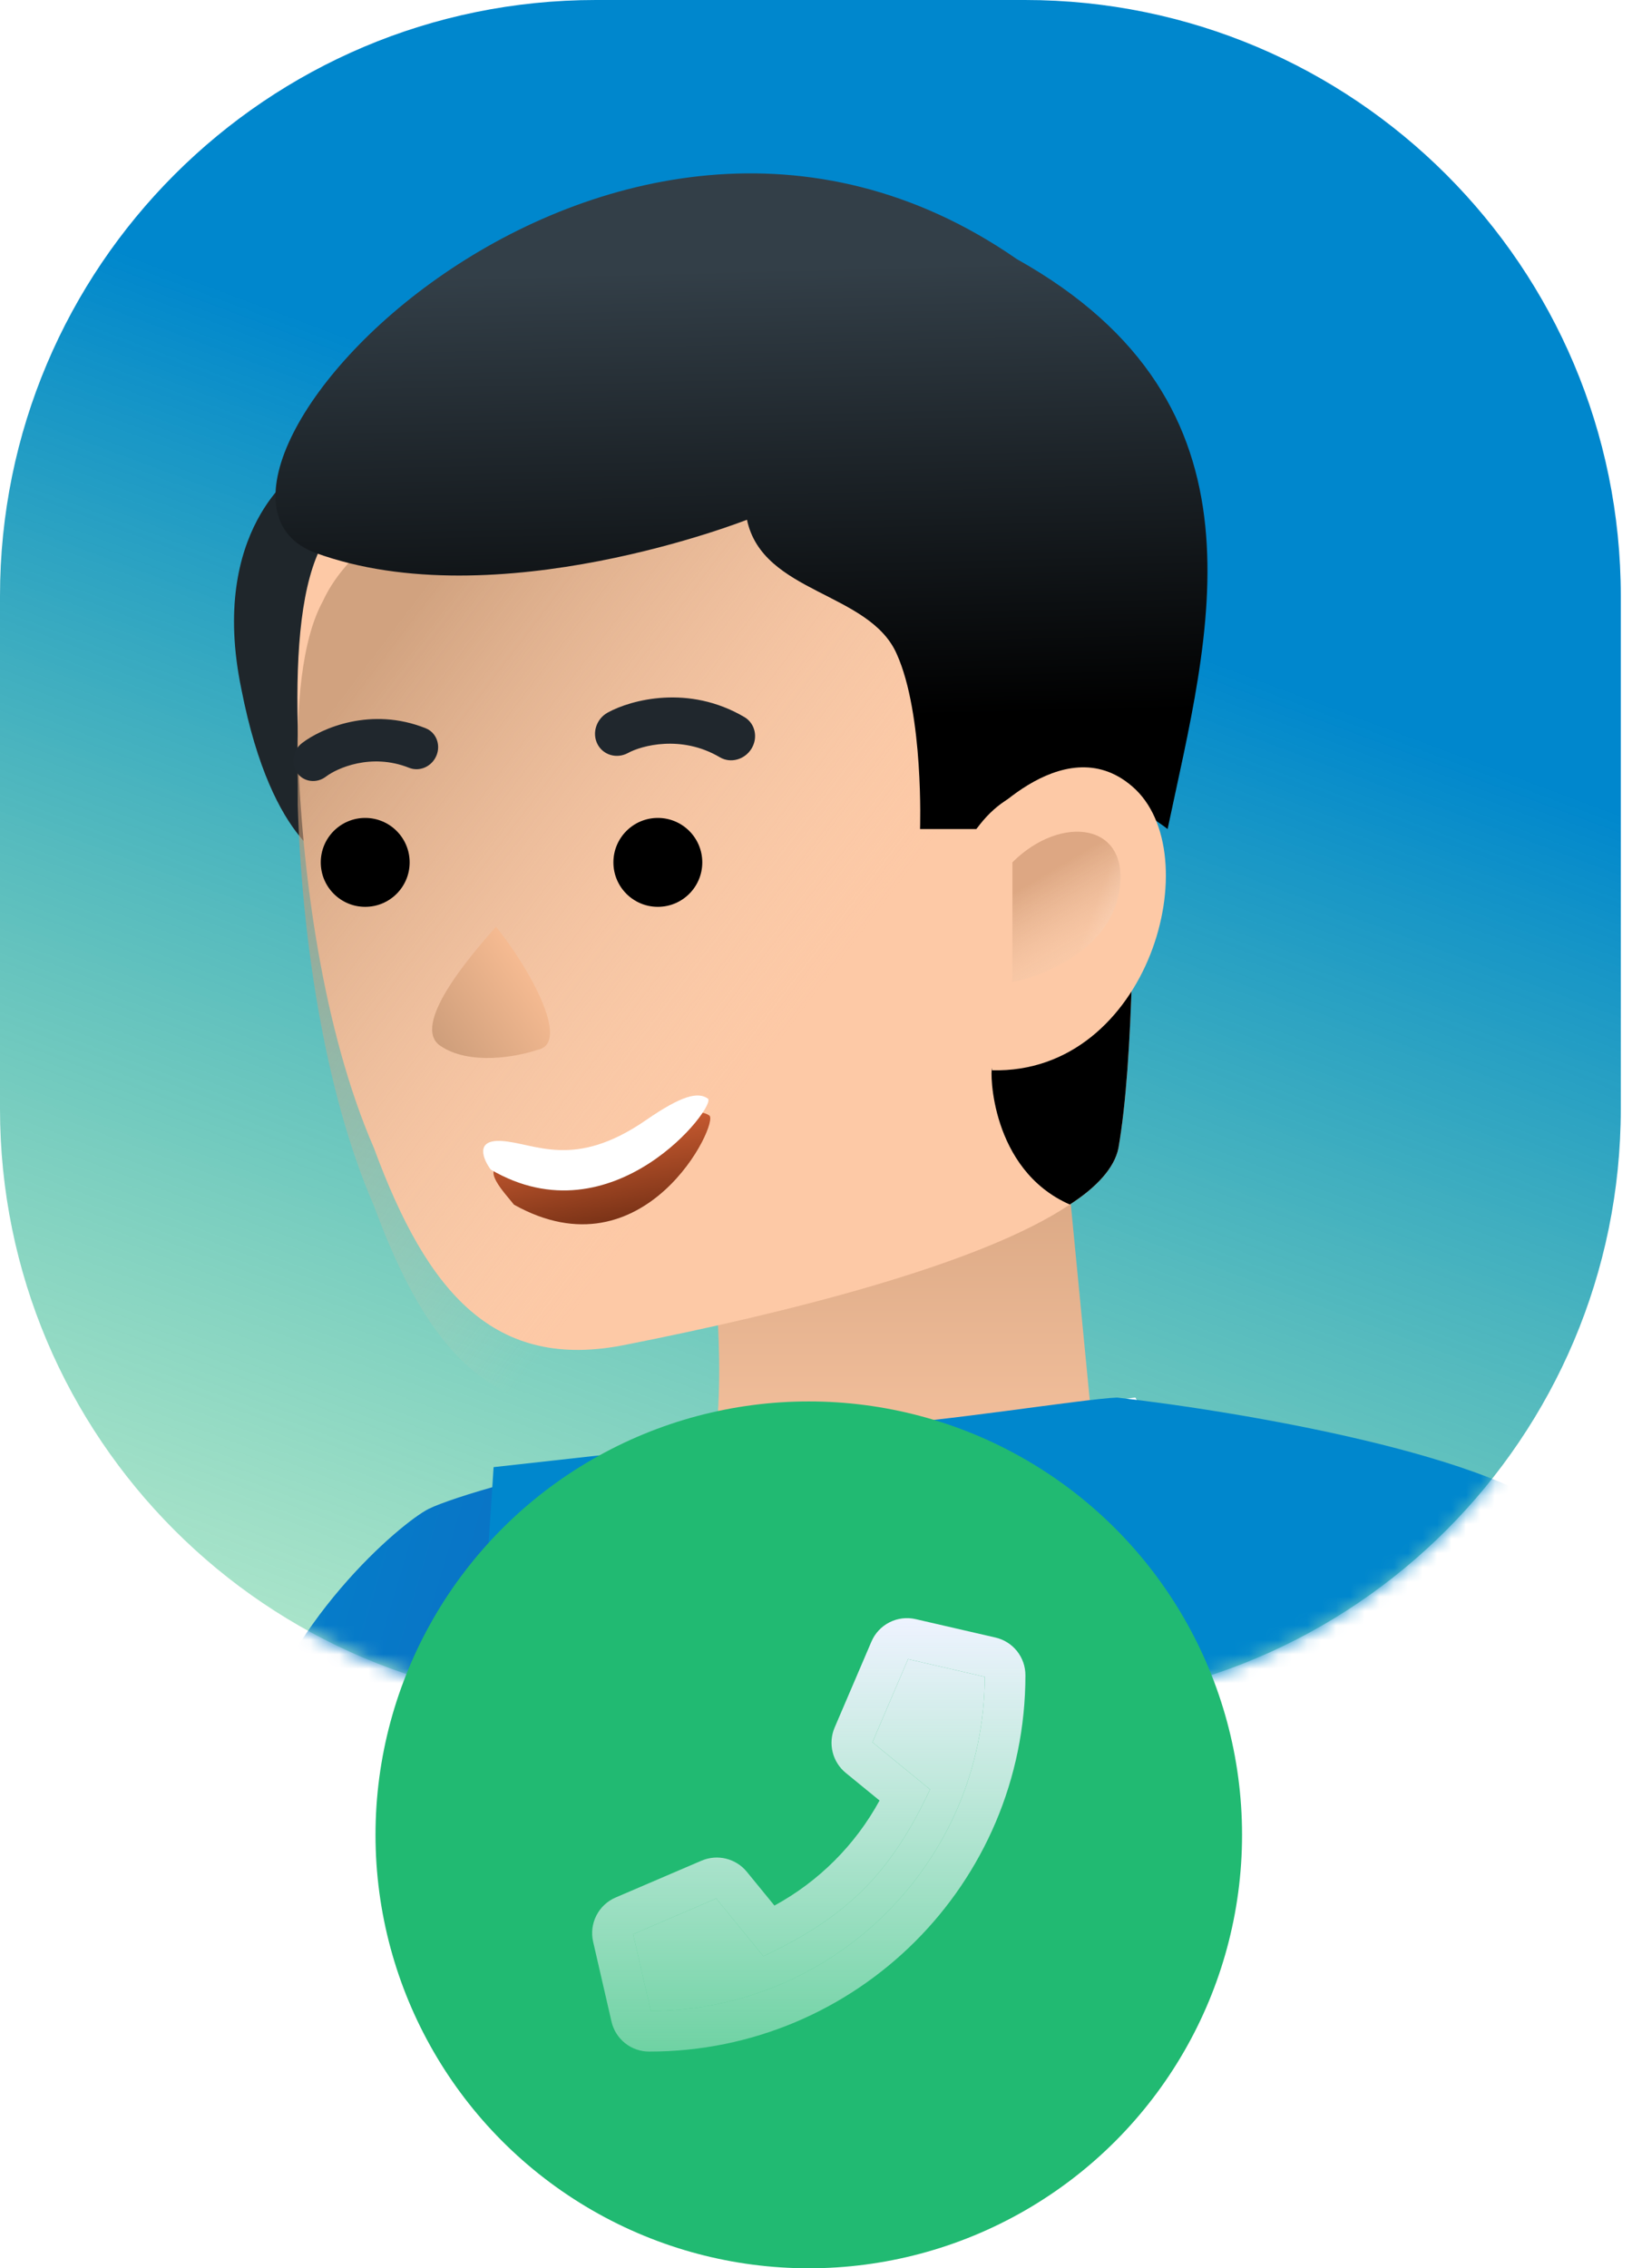 <?xml version="1.0" encoding="UTF-8"?> <svg xmlns="http://www.w3.org/2000/svg" width="113" height="157" viewBox="0 0 113 157" fill="none"> <path d="M0 41.259C0 18.472 18.472 0 41.259 0H70.965C93.752 0 112.224 18.472 112.224 41.259V76.741C112.224 99.528 93.752 118 70.965 118H41.259C18.472 118 0 99.528 0 76.741V41.259Z" fill="url(#paint0_linear)"></path> <mask id="mask0" maskUnits="userSpaceOnUse" x="0" y="0" width="113" height="118"> <path d="M0 41.259C0 18.472 18.472 0 41.259 0H70.965C93.752 0 112.224 18.472 112.224 41.259V76.741C112.224 99.528 93.752 118 70.965 118H41.259C18.472 118 0 99.528 0 76.741V41.259Z" fill="white"></path> </mask> <g mask="url(#mask0)"> <path d="M20.616 32.608C20.616 32.608 14.422 36.648 16.711 47.69C18.866 58.731 23.174 59.808 23.174 59.808C23.174 59.808 29.638 35.571 20.616 32.608Z" fill="#1F262B"></path> <path d="M48.893 84.046C48.893 84.046 50.146 90.997 49.701 97.916C49.256 104.835 48.893 107.268 48.893 107.268C66.836 104.505 75.626 98.672 75.626 98.672L73.784 79.639C70.148 77.08 59.261 80.949 53.471 82.565C50.778 83.373 48.893 84.046 48.893 84.046Z" fill="url(#paint1_linear)"></path> <path d="M20.616 50.247C20.616 50.785 20.616 51.19 20.616 51.728C20.885 60.481 22.366 71.349 25.893 79.467C29.577 89.461 34.215 94.952 43.372 93.067C54.279 90.912 67.879 87.546 74.073 83.372C75.958 82.16 77.17 80.813 77.439 79.467C77.978 76.37 78.247 72.061 78.382 67.348C78.785 53.209 77.843 35.57 77.843 35.57C64.647 19.142 27.887 25.605 22.366 37.589C20.885 40.282 20.481 44.861 20.616 50.247Z" fill="#FDC9A6"></path> <g filter="url(#filter0_i)"> <path d="M20.616 50.247C20.616 50.785 20.616 51.19 20.616 51.728C20.885 60.481 22.366 71.349 25.893 79.467C29.577 89.461 34.215 94.952 43.372 93.067C54.279 90.912 67.879 87.546 74.073 83.372C75.958 82.16 77.17 80.813 77.439 79.467C77.978 76.37 78.247 72.061 78.382 67.348C78.785 53.209 77.843 35.57 77.843 35.57C64.647 19.142 27.887 25.605 22.366 37.589C20.885 40.282 20.481 44.861 20.616 50.247Z" fill="url(#paint2_linear)" fill-opacity="0.7"></path> </g> <path d="M45.549 62.767C47.248 62.767 48.626 61.39 48.626 59.69C48.626 57.991 47.248 56.613 45.549 56.613C43.85 56.613 42.472 57.991 42.472 59.69C42.472 61.39 43.85 62.767 45.549 62.767Z" fill="black"></path> <path d="M25.287 62.767C26.986 62.767 28.364 61.39 28.364 59.69C28.364 57.991 26.986 56.613 25.287 56.613C23.587 56.613 22.21 57.991 22.21 59.69C22.21 61.39 23.587 62.767 25.287 62.767Z" fill="black"></path> <path fill-rule="evenodd" clip-rule="evenodd" d="M30.218 52.301C29.902 53.058 29.056 53.435 28.329 53.145C25.697 52.093 23.321 53.177 22.569 53.753C21.921 54.248 21.026 54.131 20.568 53.49C20.111 52.849 20.265 51.928 20.913 51.432C22.266 50.396 25.701 48.898 29.474 50.406C30.201 50.696 30.534 51.545 30.218 52.301Z" fill="#20272D"></path> <path fill-rule="evenodd" clip-rule="evenodd" d="M52.035 51.816C51.566 52.584 50.585 52.853 49.844 52.416C47.163 50.834 44.404 51.615 43.492 52.114C42.706 52.544 41.754 52.266 41.364 51.494C40.975 50.722 41.297 49.748 42.082 49.318C43.724 48.42 47.702 47.367 51.545 49.634C52.285 50.071 52.505 51.048 52.035 51.816Z" fill="#20272D"></path> <path d="M30.48 72.38C32.5 73.765 35.805 73.148 37.205 72.666C39.623 72.224 36.508 66.793 34.343 64.147C32.416 66.305 28.459 70.996 30.48 72.38Z" fill="url(#paint3_linear)"></path> <g filter="url(#filter1_d)"> <path d="M35.041 79.728C33.043 79.633 35.024 81.653 35.586 82.38C44.67 87.463 49.831 76.692 49.113 76.208C48.395 75.723 47.208 75.967 44.49 77.788C39.053 81.431 37.54 79.847 35.041 79.728Z" fill="url(#paint4_linear)"></path> </g> <path d="M34.719 78.972C32.864 78.866 33.453 80.248 33.98 80.953C42.448 85.92 49.682 76.51 49.012 76.038C48.343 75.566 47.243 75.791 44.734 77.526C39.717 80.994 37.038 79.106 34.719 78.972Z" fill="white"></path> <path d="M74.074 83.371C75.959 82.159 77.171 80.812 77.44 79.466C77.979 76.369 78.248 72.06 78.383 67.347L68.688 73.945C68.553 74.08 68.553 80.947 74.074 83.371Z" fill="black"></path> <path d="M80.845 57.383C80.845 57.383 72.458 50.651 67.61 57.383H63.705C63.705 57.383 63.975 49.439 62.09 45.265C60.204 40.956 52.798 41.09 51.721 35.974C51.721 35.974 34.351 42.841 21.828 38.263C9.306 33.55 41.957 -1.781 70.407 17.934C88.451 28.033 83.672 43.918 80.845 57.383Z" fill="url(#paint5_linear)"></path> <path d="M67.61 57.383C67.61 57.383 73.535 50.246 78.382 54.42C83.769 58.998 79.594 74.349 68.687 74.08L67.61 57.383Z" fill="#FDC9A6"></path> <g opacity="0.5"> <path d="M70.1 67.973V59.685C73.477 56.308 78.389 56.922 77.468 61.834C76.731 65.763 72.249 67.564 70.1 67.973Z" fill="url(#paint6_linear)"></path> <path d="M70.1 67.973V59.685C73.477 56.308 78.389 56.922 77.468 61.834C76.731 65.763 72.249 67.564 70.1 67.973Z" fill="url(#paint7_linear)"></path> </g> <path d="M-11.228 271.54L-39.761 251.286C-13.881 231.032 14.278 133.323 17.166 121.768C19.514 112.381 27.758 105.399 29.684 104.436C31.224 103.666 38.068 101.605 42.742 101.152C50.331 156.925 28.288 214.151 -11.228 271.54Z" fill="url(#paint8_linear)"></path> <path fill-rule="evenodd" clip-rule="evenodd" d="M111.636 249.094H11.392C33.2 196.069 39.313 138.611 39.313 101.548L78.611 96.733C100.927 132.624 107.229 189.809 111.636 249.094Z" fill="white"></path> <path d="M60.352 98.659C64.891 98.46 75.13 96.81 77.348 96.733C85.893 97.696 104.096 100.778 108.542 105.399C108.809 148.343 108.64 238.776 108.64 260.424H46.935C54.499 189.013 57.499 130.013 60.352 98.659Z" fill="#0087CD"></path> <path d="M98.049 153.544C98.049 125.042 104.468 108.93 107.677 104.437C152.355 132.938 157.747 230.574 154.859 275.83H108.64C108.64 212.665 101.579 167.987 98.049 153.544Z" fill="#0087CD"></path> <path d="M14.919 259.461C30.325 217.094 39.954 141.347 42.843 100.585L34.176 101.548C31.288 147.766 23.585 196.873 1.438 259.461H14.919Z" fill="#0087CD"></path> </g> <circle r="30" transform="matrix(-1 0 0 1 56 127)" fill="#21BA72"></circle> <path d="M42.626 131.336L48.579 128.784C49.113 128.557 49.707 128.509 50.271 128.647C50.834 128.786 51.339 129.103 51.707 129.552L53.623 131.895C56.697 130.22 59.223 127.695 60.9 124.623L58.556 122.707C58.107 122.338 57.79 121.834 57.651 121.269C57.513 120.705 57.561 120.111 57.788 119.577L60.336 113.628C60.582 113.049 61.024 112.576 61.585 112.291C62.145 112.005 62.788 111.927 63.401 112.069L68.92 113.341C69.512 113.476 70.041 113.808 70.419 114.283C70.797 114.758 71.002 115.348 71 115.955C71 130.384 59.3 142.006 44.952 142C44.345 142.002 43.755 141.797 43.28 141.418C42.805 141.04 42.473 140.511 42.339 139.919L41.068 134.398C40.928 133.786 41.007 133.144 41.292 132.585C41.576 132.025 42.049 131.583 42.626 131.336ZM45.063 139.193C57.812 139.134 68.129 128.816 68.188 116.061L62.874 114.836L60.407 120.591L64.397 123.855C61.679 129.656 58.644 132.681 52.854 135.398L49.591 131.407L43.838 133.875L45.063 139.193Z" fill="url(#paint9_linear)"></path> <path d="M45.063 139.193C57.812 139.134 68.129 128.816 68.188 116.061L62.874 114.836L60.407 120.591L64.397 123.855C61.679 129.656 58.644 132.681 52.854 135.398L49.591 131.407L43.838 133.875L45.063 139.193Z" fill="url(#paint10_linear)"></path> <defs> <filter id="filter0_i" x="20.591" y="25.694" width="57.891" height="71.74" filterUnits="userSpaceOnUse" color-interpolation-filters="sRGB"> <feFlood flood-opacity="0" result="BackgroundImageFix"></feFlood> <feBlend mode="normal" in="SourceGraphic" in2="BackgroundImageFix" result="shape"></feBlend> <feColorMatrix in="SourceAlpha" type="matrix" values="0 0 0 0 0 0 0 0 0 0 0 0 0 0 0 0 0 0 127 0" result="hardAlpha"></feColorMatrix> <feOffset dy="4"></feOffset> <feGaussianBlur stdDeviation="2"></feGaussianBlur> <feComposite in2="hardAlpha" operator="arithmetic" k2="-1" k3="1"></feComposite> <feColorMatrix type="matrix" values="0 0 0 0 0.992 0 0 0 0 0.865 0 0 0 0 0.617 0 0 0 0.25 0"></feColorMatrix> <feBlend mode="normal" in2="shape" result="effect1_innerShadow"></feBlend> </filter> <filter id="filter1_d" x="33.168" y="75.99" width="17.011" height="9.749" filterUnits="userSpaceOnUse" color-interpolation-filters="sRGB"> <feFlood flood-opacity="0" result="BackgroundImageFix"></feFlood> <feColorMatrix in="SourceAlpha" type="matrix" values="0 0 0 0 0 0 0 0 0 0 0 0 0 0 0 0 0 0 127 0"></feColorMatrix> <feOffset dy="1"></feOffset> <feGaussianBlur stdDeviation="0.5"></feGaussianBlur> <feColorMatrix type="matrix" values="0 0 0 0 0.896 0 0 0 0 0.681 0 0 0 0 0.504 0 0 0 1 0"></feColorMatrix> <feBlend mode="normal" in2="BackgroundImageFix" result="effect1_dropShadow"></feBlend> <feBlend mode="normal" in="SourceGraphic" in2="effect1_dropShadow" result="shape"></feBlend> </filter> <linearGradient id="paint0_linear" x1="73" y1="-10.001" x2="25" y2="118" gradientUnits="userSpaceOnUse"> <stop offset="0.353" stop-color="#0087CD"></stop> <stop offset="1" stop-color="#21BA72" stop-opacity="0.36"></stop> </linearGradient> <linearGradient id="paint1_linear" x1="62.259" y1="78.787" x2="62.259" y2="107.268" gradientUnits="userSpaceOnUse"> <stop stop-color="#D6A480"></stop> <stop offset="1" stop-color="#FDC9A6"></stop> </linearGradient> <linearGradient id="paint2_linear" x1="30.348" y1="35.562" x2="61.007" y2="58.876" gradientUnits="userSpaceOnUse"> <stop stop-color="#BF926F"></stop> <stop offset="1" stop-color="#F3D1B5" stop-opacity="0"></stop> </linearGradient> <linearGradient id="paint3_linear" x1="28.574" y1="74.731" x2="37.578" y2="68.465" gradientUnits="userSpaceOnUse"> <stop stop-color="#C09473"></stop> <stop offset="1" stop-color="#F6BB92"></stop> </linearGradient> <linearGradient id="paint4_linear" x1="41.002" y1="77.458" x2="42.244" y2="83.506" gradientUnits="userSpaceOnUse"> <stop stop-color="#C75A30"></stop> <stop offset="1" stop-color="#7B3317"></stop> </linearGradient> <linearGradient id="paint5_linear" x1="58.423" y1="18.443" x2="59.217" y2="49.708" gradientUnits="userSpaceOnUse"> <stop stop-color="#333F48"></stop> <stop offset="1"></stop> </linearGradient> <linearGradient id="paint6_linear" x1="72.474" y1="60.445" x2="75.914" y2="66.235" gradientUnits="userSpaceOnUse"> <stop stop-color="#BD8660"></stop> <stop offset="1" stop-color="#F3D1B5" stop-opacity="0.31"></stop> </linearGradient> <linearGradient id="paint7_linear" x1="80.036" y1="70.239" x2="73.855" y2="67.934" gradientUnits="userSpaceOnUse"> <stop stop-color="white"></stop> <stop offset="1" stop-color="white" stop-opacity="0"></stop> </linearGradient> <linearGradient id="paint8_linear" x1="36.424" y1="176.653" x2="-8.832" y2="163.172" gradientUnits="userSpaceOnUse"> <stop stop-color="#1164C0"></stop> <stop offset="1" stop-color="#0087CD"></stop> </linearGradient> <linearGradient id="paint9_linear" x1="56" y1="112" x2="56" y2="142" gradientUnits="userSpaceOnUse"> <stop stop-color="#EEF3FF"></stop> <stop offset="1" stop-color="white" stop-opacity="0.35"></stop> </linearGradient> <linearGradient id="paint10_linear" x1="56" y1="112" x2="56" y2="142" gradientUnits="userSpaceOnUse"> <stop stop-color="#EEF3FF"></stop> <stop offset="1" stop-color="white" stop-opacity="0.35"></stop> </linearGradient> </defs> </svg> 